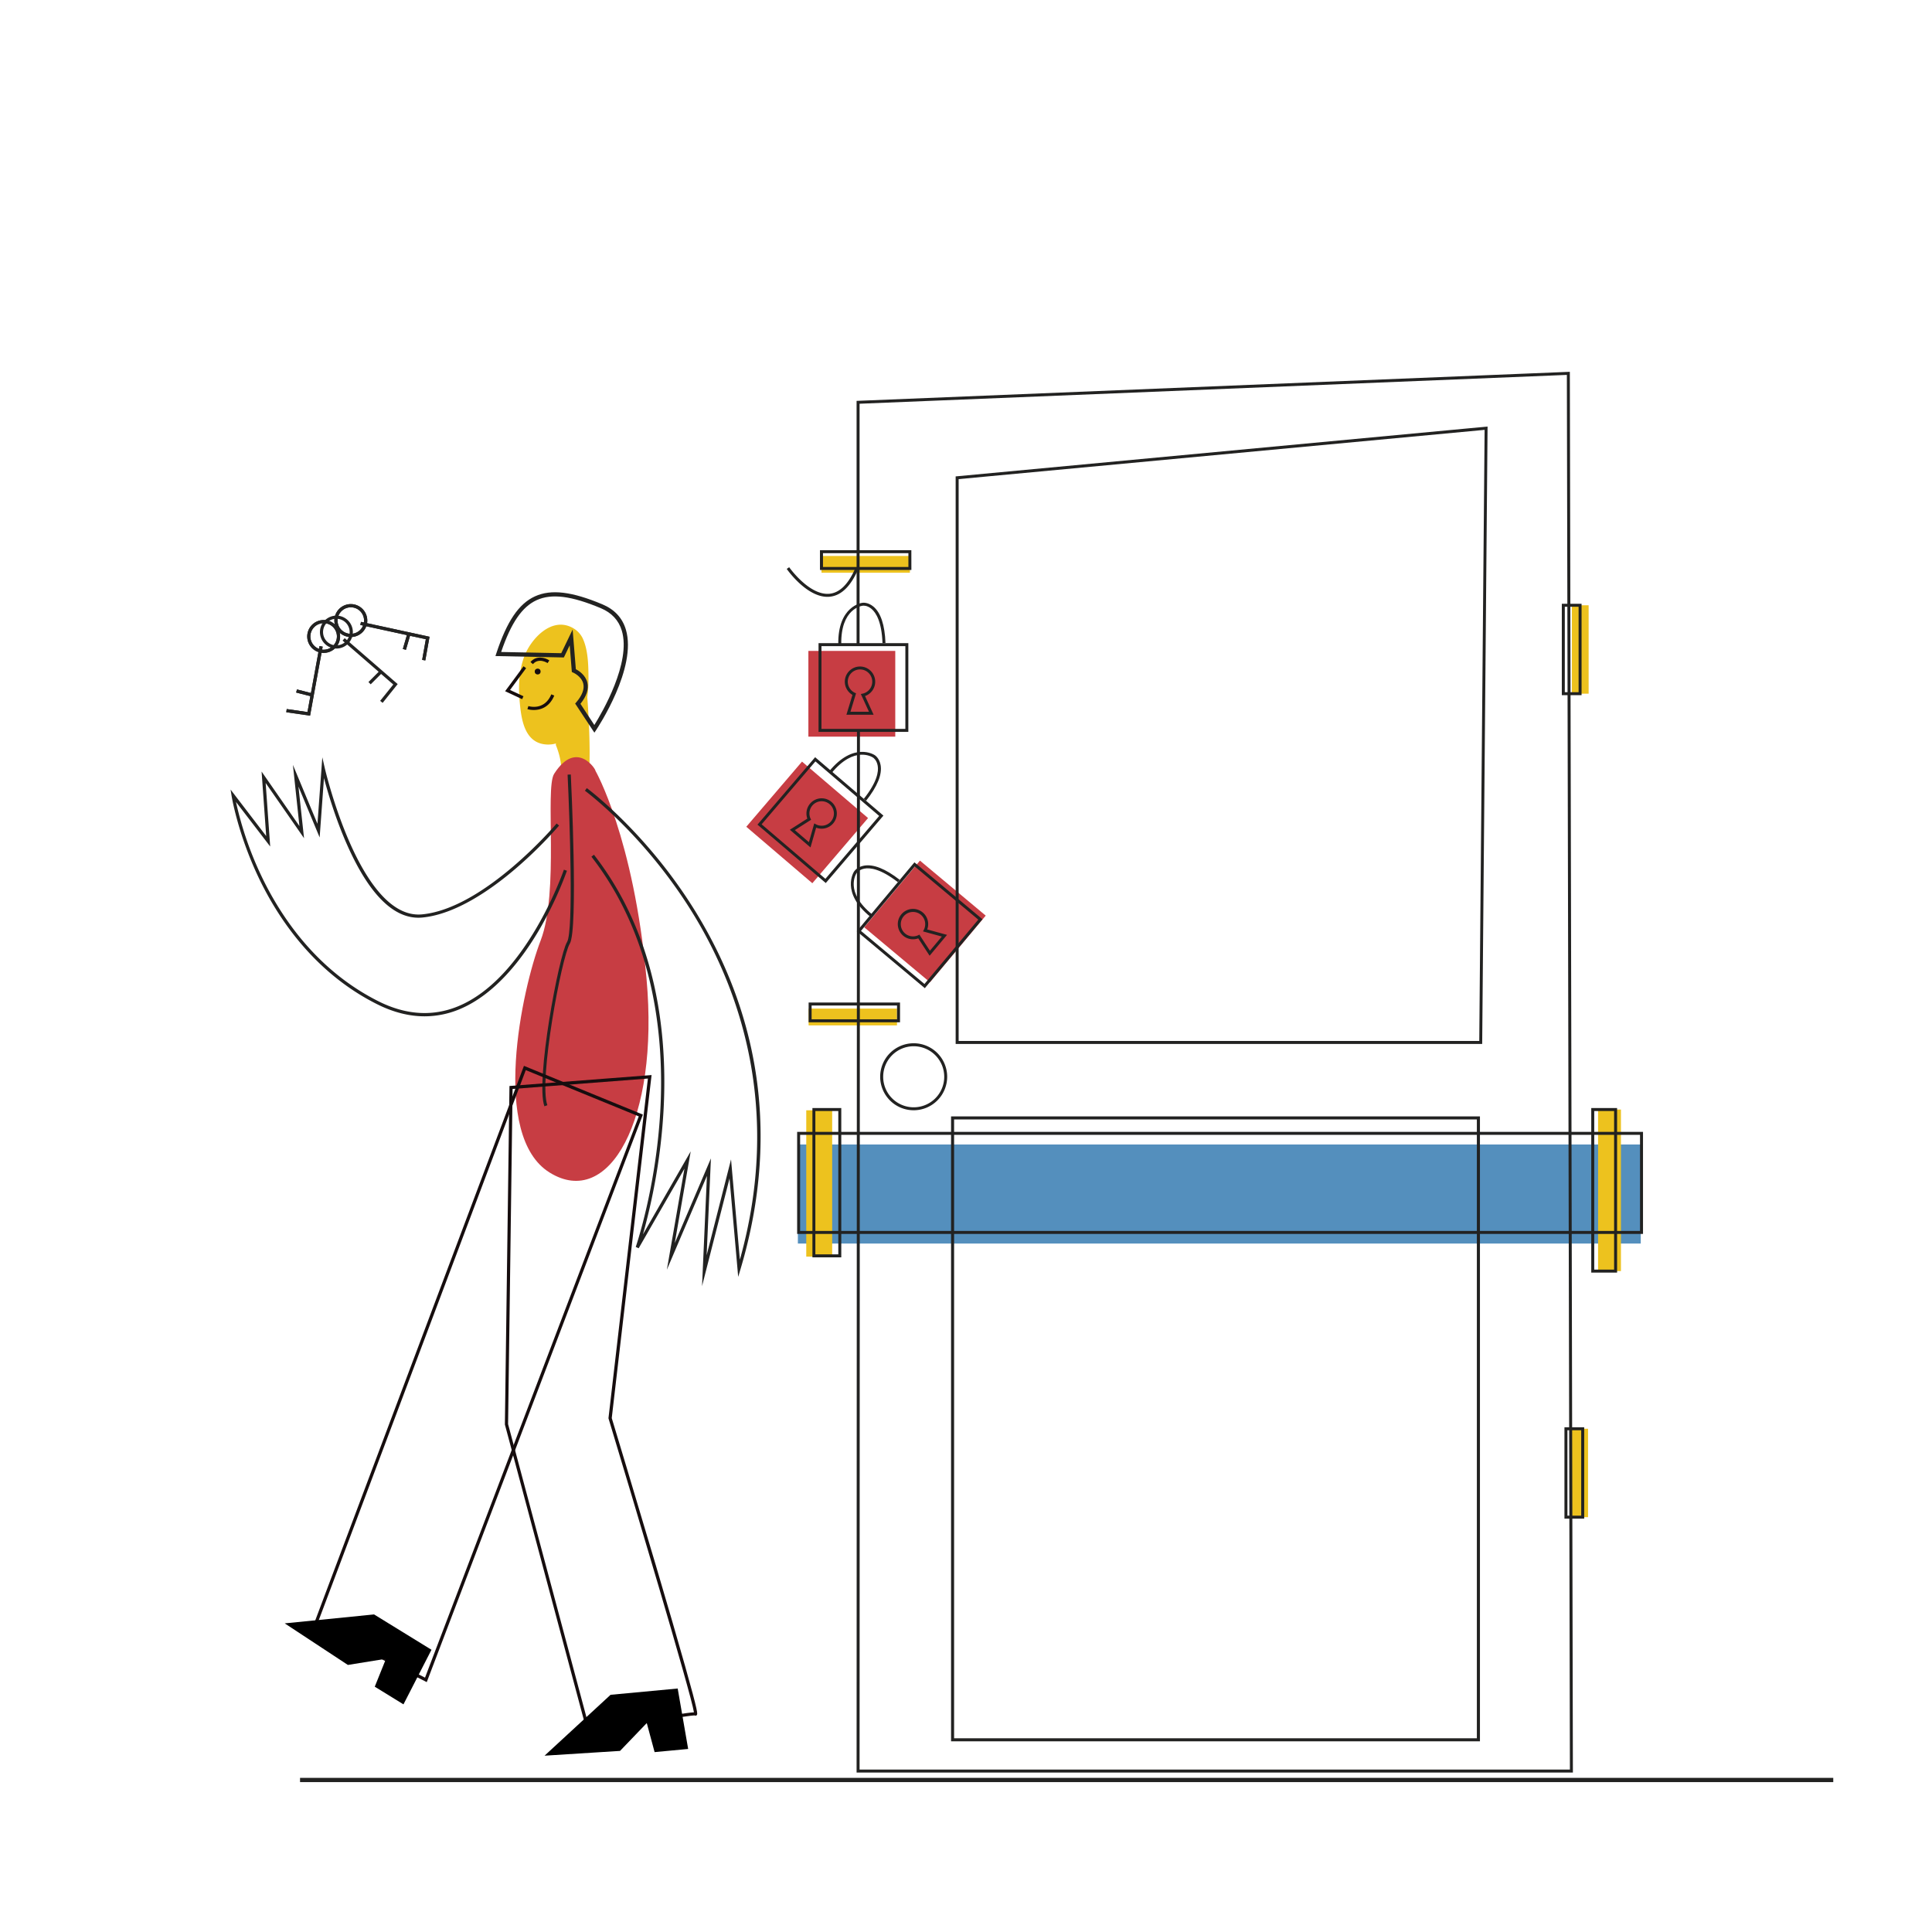 <svg id="Capa_1" data-name="Capa 1" xmlns="http://www.w3.org/2000/svg" viewBox="0 0 1807.21 1807.21"><title>Mesa de trabajo 30</title><path d="M549.36,652.16a122.09,122.09,0,0,0,1.11-17.43c-.05-11.76-.28-25.74-4.89-36.45a21.83,21.83,0,0,0-9.22-10.57c-20.18-11.9-40.08,10.19-46.12,26.8-5.23,14.37-5.37,29.43-3.95,43.72,1.51,15.19,4.56,37.85,26.16,38.23a26.58,26.58,0,0,0,7.59-1c-.08.86-.12,1.34-.12,1.34,14.59,36-7.59,47.27.56,53.46s5.17,7.89,21.42,4.14C555.91,751.18,551,673.62,549.36,652.16Z" fill="#edc21e"/><polygon points="1469.79 1419.17 1469.79 1373.55 1469.79 1336.47 1485.47 1336.47 1485.47 1419.17 1469.79 1419.17" fill="#edc21e"/><polygon points="1470.34 648.87 1470.34 603.25 1470.34 566.18 1486.02 566.18 1486.02 648.87 1470.34 648.87" fill="#edc21e"/><rect x="746.34" y="1070.56" width="788.44" height="92.67" fill="#548fbd"/><rect x="1494.86" y="1037.87" width="21.39" height="151.13" fill="#edc21e"/><path d="M1512.64,1190.39h-24.17V1036.48h24.17Zm-21.38-2.78h18.59V1039.26h-18.59Z" fill="#222221"/><rect x="754.18" y="1038.58" width="24.24" height="136.87" fill="#edc21e"/><polygon points="839.06 959.13 793.44 959.13 756.37 959.13 756.37 943.45 839.06 943.45 839.06 959.13" fill="#edc21e"/><polygon points="922.05 856.48 869.91 918.82 808.39 867.37 816.16 858.07 820.28 853.15 830.65 840.75 860.53 805.03 922.05 856.48" fill="#c73d43"/><polygon points="759.86 826.18 698.09 773.36 750.21 712.41 759.42 720.28 764.3 724.46 776.58 734.96 811.98 765.22 759.86 826.18" fill="#c73d43"/><polygon points="837.44 689.07 756.17 689.07 756.17 608.87 768.29 608.87 774.7 608.87 790.86 608.87 837.44 608.87 837.44 689.07" fill="#c73d43"/><polygon points="851.13 535.73 805.5 535.73 768.44 535.73 768.44 520.05 851.13 520.05 851.13 535.73" fill="#edc21e"/><polygon points="1471.3 1658.04 801.26 1658.04 801.62 684.29 804.4 684.29 804.05 1655.25 1468.5 1655.25 1465.66 350.69 804.05 377.66 804.05 602.66 801.26 602.66 801.26 374.99 802.6 374.93 1468.44 347.79 1468.44 349.24 1471.3 1658.04" fill="#222221"/><circle cx="502.94" cy="628.17" r="2.74" fill="#160d0e"/><path d="M498.47,621.24l-2.26-2c5.76-6.65,14.08-3.89,17.67-1.49l-1.66,2.49C511.88,620.05,503.94,614.93,498.47,621.24Z" fill="#160d0e"/><path d="M557,721c.35-1.5-17.95-29.58-38.64,2.81-8.79,13.77,4.92,110.29-12.64,155.95s-47.07,182.64,8.43,217.06,102.56-49.17,90.62-181.24S557,721,557,721Z" fill="#c73d43"/><path d="M509.24,1034.85c-8.51-23.42,13.45-141,21.21-153.74,6.14-10.05,2.43-116.38.48-156.5l3-.14c.29,5.92,7,145.32-.92,158.21-7.64,12.5-29.31,128.15-21,151.14Z" fill="#222221"/><path d="M549.67,1622.07l-77.4-289.56v-.2l4.29-316.46,1.37-.11,131.56-10.12-37.25,320.87c1.52,5,21.53,71.22,41,136.94,11.81,40,21.1,71.89,27.61,95,12.51,44.29,11.82,45,10.87,45.89l-.66.63-.94-.27c-4-.72-61.43,9.86-99.05,17.16Zm-74.4-289.93,76.58,286.45c22.24-4.31,84.95-16.29,97.27-16.88C646.4,1583.92,591,1399,569.28,1327.06l-.09-.3,0-.31,36.86-317.56-126.56,9.74Z" fill="#160d0e"/><polygon points="633.92 1579.45 643.71 1635.99 612.32 1638.93 605 1611.75 579.99 1637.81 509.39 1642.28 571.13 1585.33 633.92 1579.45"/><path d="M399.19,1573.48l-105.8-53.76.47-1.25L490.1,997l111.25,45.61-.52,1.37Zm-102.05-55.21,100.43,51,199.94-525L491.82,1001Z" fill="#160d0e"/><polygon points="403.6 1543.21 377.41 1594.27 350.56 1577.74 361.06 1551.63 325.41 1557.4 266.32 1518.51 349.9 1510.15 403.6 1543.21"/><rect x="280.66" y="1663.03" width="1434.19" height="3.97" fill="#222221"/><polygon points="488.4 654 472.48 646.57 489.73 623.24 492.14 625.02 477.08 645.41 489.67 651.28 488.4 654" fill="#160d0e"/><path d="M499.34,664.13a21.9,21.9,0,0,1-6-.79l.92-2.86c.61.19,14.95,4.56,21.44-11l2.77,1.16C513.72,662,505.14,664.13,499.34,664.13Z" fill="#160d0e"/><path d="M556,685.35,538,658.11l1-1.12c5.59-6.53,7.82-12.41,6.61-17.48-1.68-7.06-9.52-10.4-9.6-10.43l-1.1-.46-2-25L527.44,615l-64-1.32.83-2.52c9.89-30,21-46.46,36.16-53.34s34.5-4.52,63.15,7.52c11.23,4.73,18.58,12.63,21.84,23.5,10.76,35.84-26.22,91.7-27.79,94.06Zm-13.05-27,13,19.82c7.07-11.31,34.68-58.31,25.69-88.26-2.91-9.69-9.51-16.76-19.61-21C534.47,557.36,516,555,502,561.38c-13.62,6.2-23.92,21.2-33.22,48.49L525,611l10.65-22.11,3,37.07c2.62,1.36,9.06,5.36,10.79,12.62C550.84,644.64,548.66,651.3,542.91,658.4Z" fill="#222221"/><path d="M854.69,1038.55A31.34,31.34,0,1,1,886,1007.22,31.37,31.37,0,0,1,854.69,1038.55Zm0-59.88a28.55,28.55,0,1,0,28.55,28.55A28.58,28.58,0,0,0,854.69,978.67Z" fill="#222221"/><path d="M852.52,533.13H767V514.66h85.48Zm-82.69-2.79h79.9v-12.9h-79.9Z" fill="#222221"/><path d="M849.67,684.61h-84v-83h84Zm-81.27-2.79h78.48V604.41H768.4Z" fill="#222221"/><path d="M784.15,603.05c-.73-36.51,22.41-39.18,22.65-39.2s5-.72,10.14,3.51c6.91,5.72,10.73,17.22,11.34,34.18l-2.78.1c-.73-20-6-28.47-10.25-32.06s-8-3-8.12-3c-.91.09-20.87,2.55-20.19,36.37Z" fill="#222221"/><path d="M817.18,668.58H791.74L797.4,650a14.21,14.21,0,1,1,11.77,1.08Zm-21.67-2.79h17.32l-7.59-16.59,1.69-.37a11.45,11.45,0,1,0-7.27-.79l1.1.5Z" fill="#222221"/><path d="M774,558.28c-19.63,0-37.31-25-38.08-26.11l2.28-1.59c.19.26,18.86,26.66,37.71,24.82,9.45-.92,17.54-8.83,24-23.52L802.5,533c-6.93,15.68-15.79,24.15-26.31,25.16A20,20,0,0,1,774,558.28Z" fill="#222221"/><path d="M772.43,826l-63.89-54.62,53.93-63.07,63.89,54.62Zm-60-54.93,59.65,51,50.31-58.83-59.65-51Z" fill="#222221"/><path d="M810.16,749,808,747.24c12.45-15.68,14-25.53,13-31-.89-5.32-4.1-7.43-4.24-7.52-.76-.52-17.52-11.62-39,14.52l-2.15-1.77c23.17-28.22,42.49-15.21,42.68-15.07s4.29,2.72,5.43,9.26C825.29,724.45,820.71,735.67,810.16,749Z" fill="#222221"/><path d="M758.15,792.7l-19.33-16.53,16.37-10.43a14.21,14.21,0,1,1,8.24,8.46Zm-14.66-16.2,13.17,11.26,5-17.54,1.52.81a11.45,11.45,0,1,0-5-5.33l.52,1.11Z" fill="#222221"/><path d="M865.09,924.35l-63.65-53.24,53.92-64.48L919,859.87Zm-59.73-53.59,59.38,49.66,50.35-60.2-59.38-49.66Z" fill="#222221"/><path d="M814.42,857.8c-28.48-22.86-15.67-42.32-15.54-42.52s2.67-4.31,9.2-5.52c8.82-1.64,20.09,2.81,33.5,13.22l-1.71,2.2c-15.89-12.33-25.78-13.7-31.28-12.68-5.31,1-7.35,4.26-7.37,4.29-.52.77-11.43,17.66,14.94,38.84Z" fill="#222221"/><path d="M869.56,894l-10.62-16.26a14.21,14.21,0,1,1,8.38-8.33l18.55,5.08ZM860,874.25l9.85,15.09L881,876.05l-17.6-4.81.8-1.54a11.5,11.5,0,0,0-2.82-14,11.44,11.44,0,0,0-18.73,9.79,11.44,11.44,0,0,0,16.28,9.32Z" fill="#222221"/><path d="M1386.45,976.53H893.93V445.63l1.27-.12L1391.47,399l0,1.55Zm-489.73-2.78h487l5-571.65L896.72,448.17Z" fill="#222221"/><path d="M1384.35,1628.84H889.63V1044.29h494.72ZM892.47,1626h489V1047.13h-489Z" fill="#222221"/><path d="M841.88,956.25H756.4V937.77h85.48Zm-82.69-2.79h79.9v-12.9h-79.9Z" fill="#222221"/><path d="M1479.41,650.26h-18.47V564.78h18.47Zm-15.68-2.78h12.9V567.57h-12.9Z" fill="#222221"/><path d="M1481.87,1420.56H1463.4v-85.48h18.47Zm-15.68-2.79h12.89v-79.9h-12.89Z" fill="#222221"/><path d="M1536.88,1154.22H745.66v-95.46h791.22Zm-788.44-2.79h785.65v-89.89H748.44Z" fill="#222221"/><path d="M786.94,1176.14h-27V1036.48h27Zm-24.24-2.79h21.45V1039.26H762.7Z" fill="#222221"/><path d="M656.7,1203.09l4.56-103.16-37.47,87.78,16.44-94.53-42.82,74.46-2.72-1.24c.19-.54,18.8-54.74,22.92-126.54,3.79-66.16-4.3-161.25-64.39-238.49l2.37-1.85c26.8,34.46,45.68,75.26,56.12,121.26,8.34,36.76,11.33,76.91,8.89,119.34a546.34,546.34,0,0,1-19.16,114.5L646.09,1077l-14.92,85.82L665,1083.56l-4,90.56,22.82-89.61,8.27,93.82C731.66,1036.8,691.29,926,650,857.49c-45.65-75.63-102.29-117.44-102.85-117.85l1.77-2.43c.57.42,57.62,42.52,103.58,118.63,27,44.71,45,92.25,53.4,141.3,10.53,61.31,6.11,125.16-13.14,189.75l-2.25,7.53-8.11-92.09Z" fill="#222221"/><path d="M397.17,950.67c-14.49,0-29.29-3.76-44.3-11.26-59.3-29.65-93.19-81.1-111.18-119-19.47-41.07-25-75.64-25.07-76l-.91-5.82L249,782.06l-4.31-60.34,35.4,51L274,715.48l22.95,55.09,4.55-62.17,2.23,9.77c.33,1.43,33.16,142.62,91.07,137.14,58.58-5.58,125.22-84.22,125.88-85l2.3,1.93A393.52,393.52,0,0,1,481.77,813c-22.28,19-55.41,42.28-86.74,45.27-25.54,2.41-49.2-20.41-70.3-67.9-10.89-24.49-18.23-49.55-21.69-62.53L299,783.35l-19.82-47.56,5.22,48.28L248.5,732.4l4.24,59.42-32-41.69a322.6,322.6,0,0,0,23.66,69c17.79,37.49,51.27,88.3,109.78,117.56,25.62,12.81,50.62,14.36,74.3,4.62,64-26.32,98.63-126.79,99-127.8l2.84,1a337.17,337.17,0,0,1-25.53,54.54c-15.43,26.5-41,61-75.13,75.07A84.67,84.67,0,0,1,397.17,950.67Z" fill="#222221"/><path d="M302.76,610.73a15.37,15.37,0,1,1,7.82-2.14A15.4,15.4,0,0,1,302.76,610.73Zm0-27.8A12.41,12.41,0,1,0,313.41,589,12.34,12.34,0,0,0,302.72,582.93Z" fill="#222221"/><polygon points="290.04 669.43 267.78 666.22 268.21 663.25 287.61 666.05 298.88 604.34 301.83 604.88 290.04 669.43" fill="#222221"/><rect x="283.23" y="640.66" width="3" height="15.11" transform="translate(-413.95 762.69) rotate(-75.59)" fill="#222221"/><path d="M302.76,610.73a15.37,15.37,0,1,1,7.82-2.14A15.4,15.4,0,0,1,302.76,610.73Zm0-27.8A12.41,12.41,0,1,0,313.41,589,12.34,12.34,0,0,0,302.72,582.93Z" fill="#222221"/><polygon points="290.04 669.43 267.78 666.22 268.21 663.25 287.61 666.05 298.88 604.34 301.83 604.88 290.04 669.43" fill="#222221"/><rect x="283.23" y="640.66" width="3" height="15.11" transform="translate(-413.95 762.69) rotate(-75.59)" fill="#222221"/><path d="M328.18,595.88a15.4,15.4,0,1,1,13.49-22.8h0a15.4,15.4,0,0,1-13.49,22.8Zm-.05-27.8a12.4,12.4,0,1,0,10.9,6.44A12.35,12.35,0,0,0,328.13,568.08Z" fill="#222221"/><polygon points="397.84 617.77 394.89 617.25 398.33 597.95 337.03 584.63 337.67 581.7 401.79 595.63 397.84 617.77" fill="#222221"/><rect x="372.85" y="598.74" width="15.11" height="3" transform="translate(-302.59 796.48) rotate(-73.67)" fill="#222221"/><path d="M328.18,595.88a15.4,15.4,0,1,1,13.49-22.8h0a15.4,15.4,0,0,1-13.49,22.8Zm-.05-27.8a12.4,12.4,0,1,0,10.9,6.44A12.35,12.35,0,0,0,328.13,568.08Z" fill="#222221"/><polygon points="397.84 617.77 394.89 617.25 398.33 597.95 337.03 584.63 337.67 581.7 401.79 595.63 397.84 617.77" fill="#222221"/><rect x="372.85" y="598.74" width="15.11" height="3" transform="translate(-302.59 796.48) rotate(-73.67)" fill="#222221"/><path d="M326.83,600.7a15.39,15.39,0,1,0-2.06,2.18l29.42,25.53L344.64,638l2.12,2.12,9.7-9.7,11.41,9.89-12.29,15.28,2.34,1.88L372,639.9Zm-12.14,3a12.45,12.45,0,1,1,9.87-4.93l-2.11-1.83-2,2.26,2,1.74A12.37,12.37,0,0,1,314.69,603.66Z" fill="#222221"/></svg>